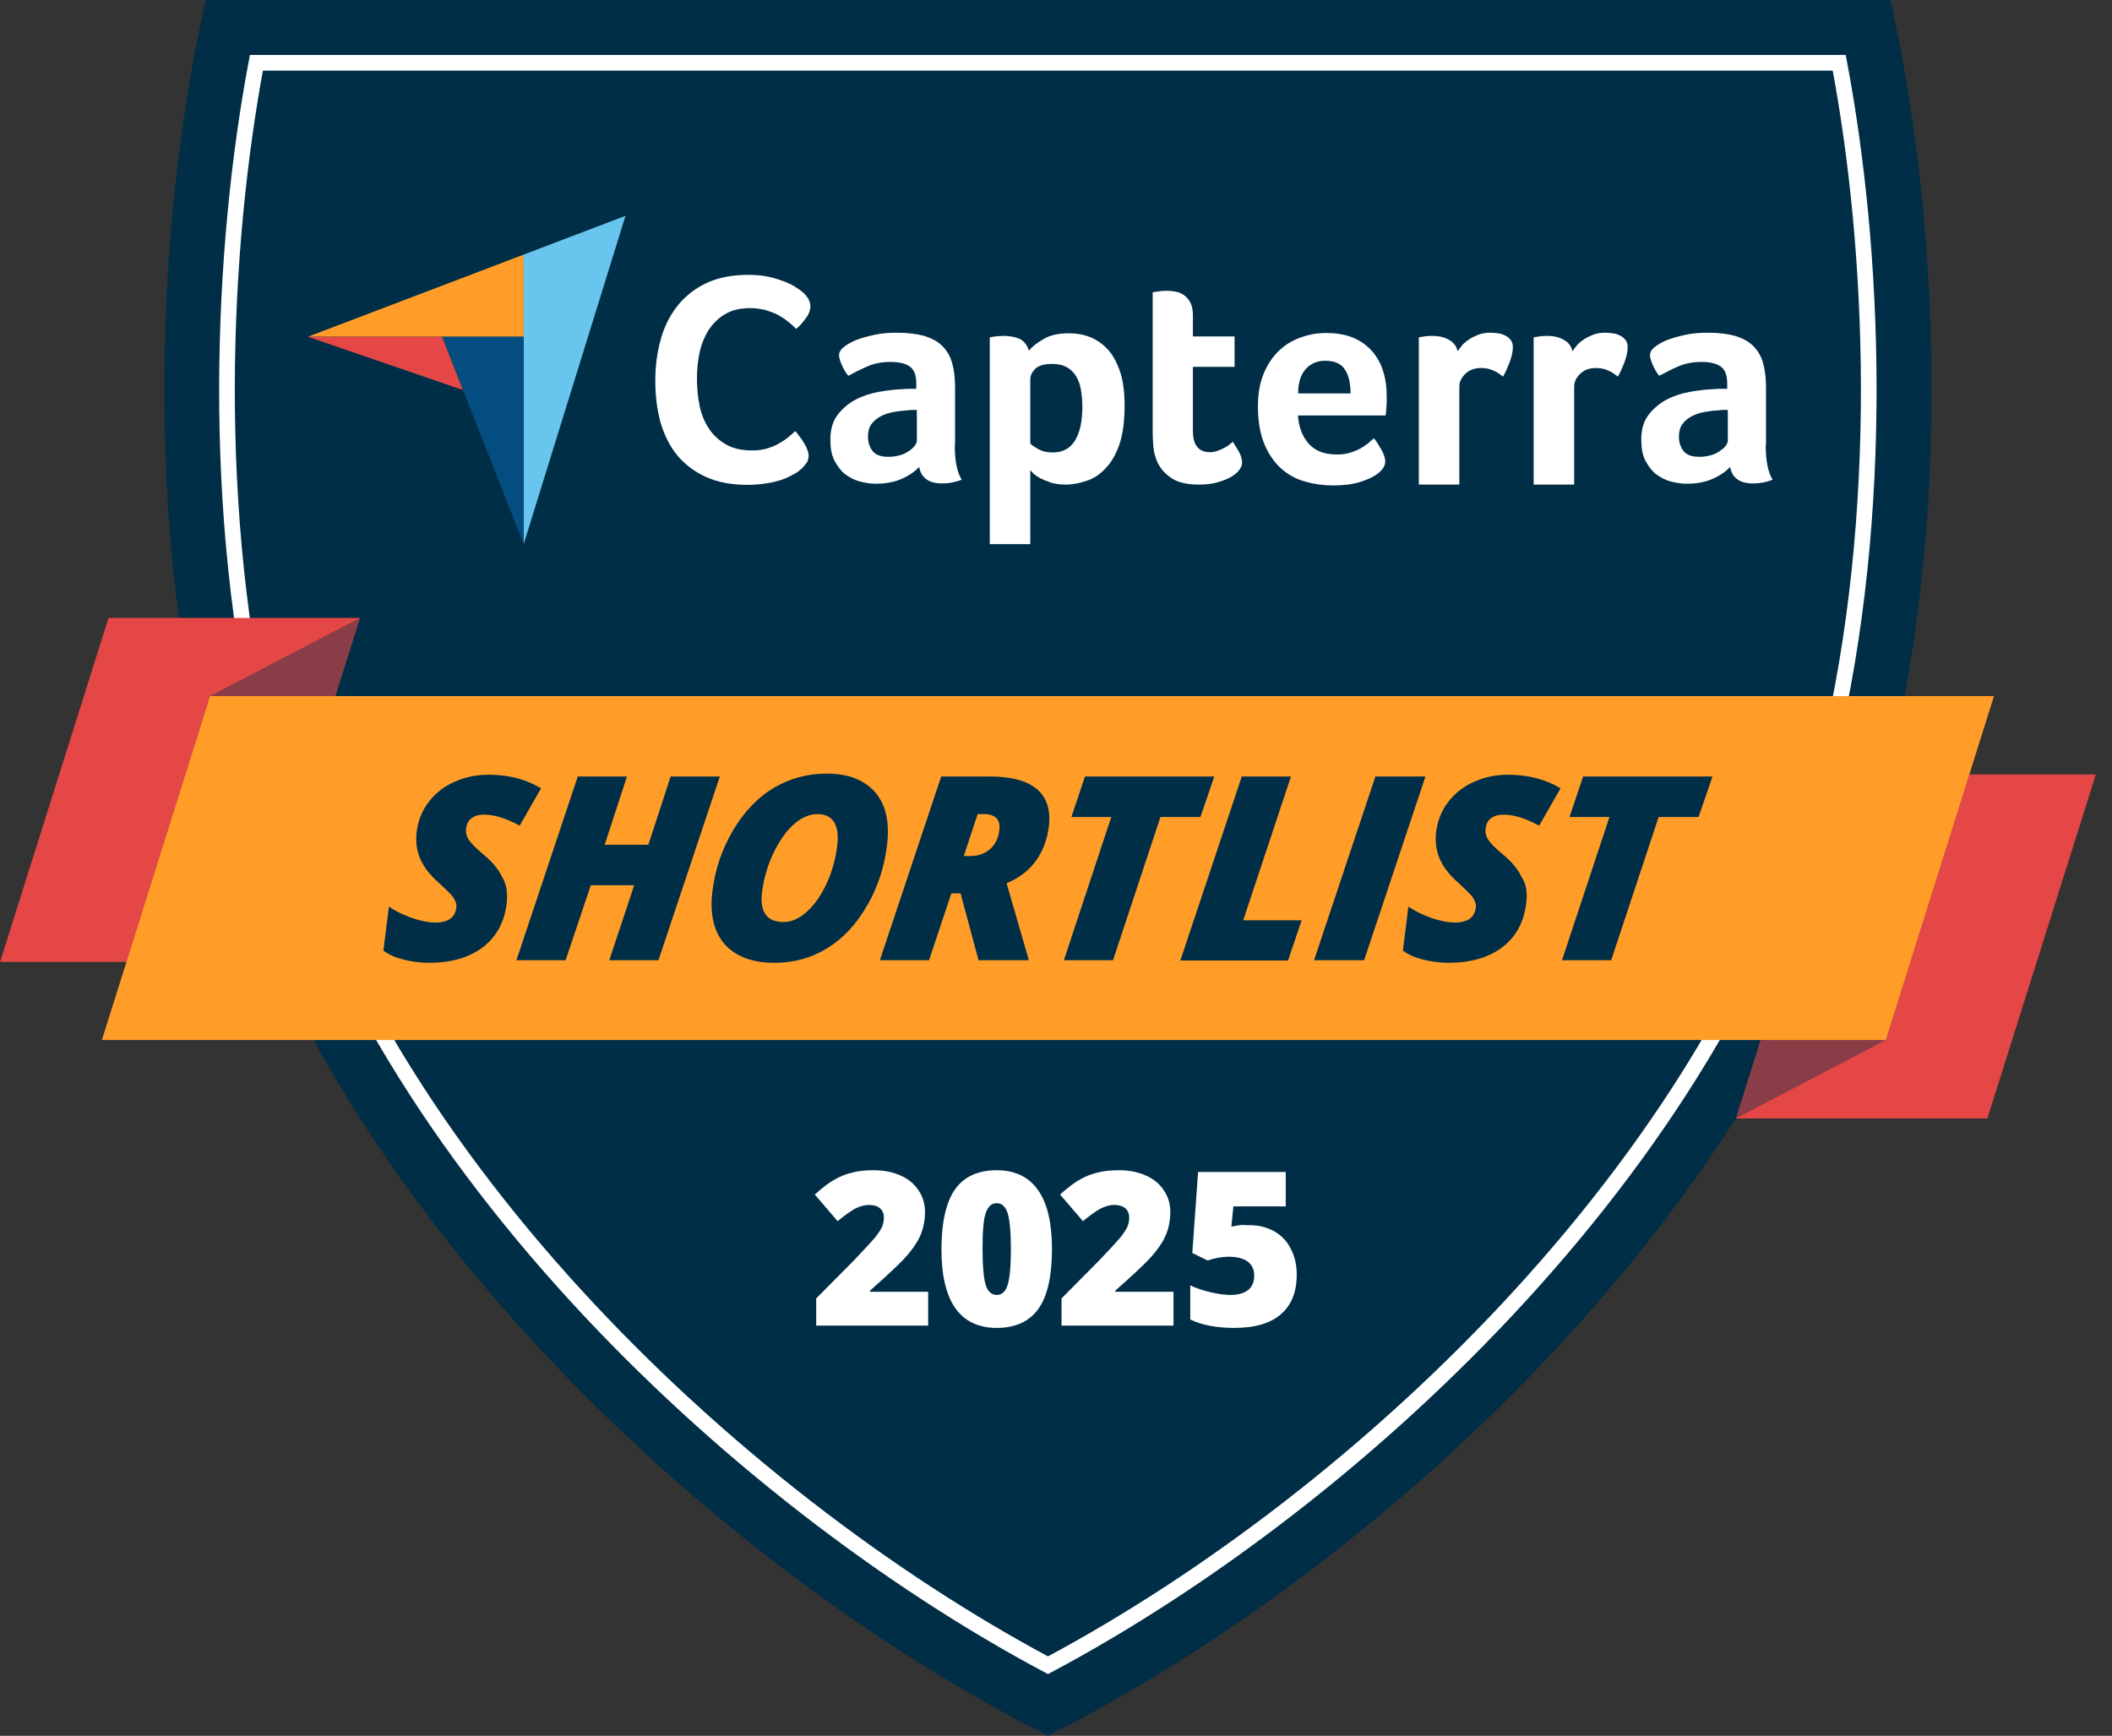 <svg width="73" height="60" viewBox="0 0 73 60" fill="none" xmlns="http://www.w3.org/2000/svg">
<rect x="0" y="0" width="73" height="60" fill="#333333" stroke="none"/>
<path d="M65.291 26.63C61.781 41.23 47.921 54.1 36.221 60C24.531 54.1 10.661 41.23 7.151 26.63C4.801 16.86 5.631 6.48 7.111 0H65.341C66.811 6.48 67.641 16.86 65.291 26.63Z" fill="#002E47"/>
<path d="M36.222 57.56C25.322 51.75 12.512 39.68 9.252 26.13C7.212 17.66 7.672 8.51 8.862 2.17H63.572C64.772 8.52 65.222 17.67 63.182 26.14C59.932 39.68 47.132 51.75 36.222 57.56Z" stroke="white" stroke-width="0.541" stroke-miterlimit="10"/>
<path d="M0.002 33.249L3.752 21.359H12.442L8.692 33.249H0.002Z" fill="#E54747"/>
<g opacity="0.4">
<path d="M3.521 35.949L7.261 24.059L12.441 21.359L8.691 33.249L3.521 35.949Z" fill="#002E47"/>
</g>
<path d="M72.442 26.77L68.692 38.66H60.002L63.752 26.77H72.442Z" fill="#E54747"/>
<g opacity="0.4">
<path d="M68.922 24.061L65.182 35.95L60.002 38.66L63.752 26.77L68.922 24.061Z" fill="#002E47"/>
</g>
<path d="M68.921 24.061L65.181 35.95H3.521L7.261 24.061H68.921Z" fill="#FF9D28"/>
<path d="M17.512 31.239C17.432 31.879 17.162 32.379 16.692 32.739C16.222 33.099 15.602 33.279 14.842 33.279C14.522 33.279 14.222 33.239 13.952 33.169C13.672 33.099 13.442 32.999 13.252 32.859L13.442 31.339C13.662 31.489 13.932 31.619 14.232 31.729C14.532 31.829 14.812 31.889 15.062 31.889C15.272 31.889 15.442 31.839 15.562 31.759C15.682 31.669 15.752 31.539 15.772 31.379C15.782 31.299 15.772 31.229 15.742 31.159C15.712 31.089 15.672 31.019 15.622 30.959C15.562 30.889 15.412 30.739 15.162 30.509C14.852 30.239 14.642 29.959 14.522 29.679C14.402 29.399 14.362 29.079 14.402 28.749C14.452 28.369 14.582 28.029 14.812 27.729C15.042 27.429 15.332 27.189 15.702 27.029C16.072 26.859 16.462 26.779 16.892 26.779C17.582 26.779 18.192 26.939 18.702 27.249L17.962 28.539C17.502 28.289 17.092 28.159 16.742 28.159C16.552 28.159 16.412 28.199 16.302 28.279C16.192 28.359 16.132 28.479 16.112 28.639C16.092 28.779 16.122 28.909 16.212 29.039C16.292 29.159 16.462 29.329 16.702 29.529C17.012 29.779 17.232 30.049 17.362 30.329C17.512 30.559 17.552 30.879 17.512 31.239Z" fill="#002E47"/>
<path d="M22.76 33.19H21.06L21.92 30.6H20.42L19.55 33.19H17.85L19.97 26.84H21.67L20.9 29.2H22.41L23.18 26.84H24.88L22.76 33.19Z" fill="#002E47"/>
<path d="M28.572 26.74C29.322 26.74 29.882 26.96 30.252 27.39C30.622 27.82 30.752 28.42 30.662 29.19C30.572 29.96 30.342 30.67 29.972 31.3C29.602 31.94 29.152 32.43 28.602 32.77C28.052 33.11 27.442 33.28 26.772 33.28C25.992 33.28 25.422 33.06 25.042 32.63C24.672 32.2 24.532 31.6 24.622 30.83C24.712 30.06 24.952 29.36 25.332 28.71C25.712 28.07 26.172 27.58 26.732 27.24C27.292 26.91 27.902 26.74 28.572 26.74ZM28.942 29.2C28.982 28.87 28.942 28.61 28.832 28.42C28.712 28.23 28.522 28.14 28.262 28.14C27.972 28.14 27.692 28.26 27.422 28.51C27.152 28.75 26.922 29.09 26.722 29.51C26.522 29.94 26.402 30.37 26.342 30.82C26.252 31.52 26.502 31.87 27.082 31.87C27.362 31.87 27.632 31.75 27.892 31.51C28.162 31.27 28.382 30.94 28.572 30.54C28.762 30.13 28.882 29.69 28.942 29.2Z" fill="#002E47"/>
<path d="M32.882 30.88L32.112 33.19H30.412L32.532 26.84H34.212C34.942 26.84 35.482 26.98 35.832 27.27C36.182 27.56 36.322 28 36.252 28.58C36.192 29.03 36.042 29.43 35.802 29.76C35.552 30.1 35.222 30.35 34.792 30.53L35.562 33.19H33.822L33.202 30.88H32.882ZM33.312 29.59H33.532C33.812 29.59 34.032 29.51 34.222 29.35C34.402 29.19 34.512 28.97 34.542 28.69C34.562 28.51 34.532 28.37 34.442 28.28C34.352 28.19 34.212 28.14 34.022 28.14H33.792L33.312 29.59Z" fill="#002E47"/>
<path d="M38.471 33.19H36.772L38.411 28.24H37.032L37.502 26.84H41.971L41.492 28.24H40.111L38.471 33.19Z" fill="#002E47"/>
<path d="M40.801 33.19L42.921 26.84H44.621L42.971 31.81H44.991L44.521 33.2H40.801V33.19Z" fill="#002E47"/>
<path d="M45.42 33.19L47.54 26.84H49.27L47.15 33.19H45.42Z" fill="#002E47"/>
<path d="M52.75 31.239C52.67 31.879 52.4 32.379 51.93 32.739C51.46 33.099 50.84 33.279 50.08 33.279C49.76 33.279 49.46 33.239 49.19 33.169C48.91 33.099 48.68 32.999 48.49 32.859L48.68 31.339C48.9 31.489 49.17 31.619 49.47 31.729C49.77 31.829 50.05 31.889 50.3 31.889C50.51 31.889 50.68 31.839 50.8 31.759C50.92 31.669 50.99 31.539 51.01 31.379C51.02 31.299 51.01 31.229 50.98 31.159C50.95 31.089 50.91 31.019 50.86 30.959C50.8 30.889 50.65 30.739 50.4 30.509C50.09 30.239 49.88 29.959 49.76 29.679C49.64 29.399 49.6 29.079 49.64 28.749C49.69 28.369 49.82 28.029 50.05 27.729C50.28 27.429 50.57 27.189 50.94 27.029C51.31 26.859 51.7 26.779 52.13 26.779C52.82 26.779 53.43 26.939 53.94 27.249L53.2 28.539C52.74 28.289 52.33 28.159 51.98 28.159C51.79 28.159 51.65 28.199 51.54 28.279C51.43 28.359 51.37 28.479 51.35 28.639C51.33 28.779 51.36 28.909 51.45 29.039C51.53 29.159 51.7 29.329 51.94 29.529C52.25 29.779 52.47 30.049 52.6 30.329C52.76 30.559 52.8 30.879 52.75 31.239Z" fill="#002E47"/>
<path d="M55.69 33.19H53.99L55.63 28.24H54.25L54.72 26.84H59.19L58.71 28.24H57.33L55.69 33.19Z" fill="#002E47"/>
<path d="M10.641 11.64H15.281H18.101V8.8L10.641 11.64Z" fill="#FF9D28"/>
<path d="M18.1 8.8V18.81L21.62 7.46L18.1 8.8Z" fill="#68C5ED"/>
<path d="M18.101 11.641H15.281L18.101 18.811V11.641Z" fill="#044D80"/>
<path d="M10.641 11.641L16.001 13.481L15.281 11.641H10.641Z" fill="#E54747"/>
<path d="M27.73 16.18C27.69 16.22 27.62 16.27 27.53 16.34C27.43 16.4 27.31 16.46 27.16 16.53C27.01 16.59 26.82 16.65 26.6 16.69C26.38 16.73 26.12 16.76 25.84 16.76C25.29 16.76 24.81 16.67 24.41 16.49C24.01 16.31 23.68 16.06 23.41 15.74C23.15 15.42 22.96 15.04 22.83 14.6C22.71 14.16 22.65 13.68 22.65 13.15C22.65 12.62 22.72 12.14 22.85 11.69C22.98 11.24 23.18 10.86 23.45 10.53C23.72 10.21 24.05 9.95 24.45 9.77C24.85 9.59 25.32 9.5 25.86 9.5C26.13 9.5 26.37 9.52 26.58 9.57C26.79 9.62 26.98 9.68 27.14 9.74C27.3 9.81 27.43 9.87 27.54 9.95C27.65 10.02 27.73 10.08 27.78 10.13C27.84 10.19 27.89 10.25 27.94 10.33C27.98 10.41 28.01 10.49 28.01 10.58C28.01 10.72 27.96 10.86 27.86 10.99C27.76 11.13 27.65 11.26 27.52 11.37C27.44 11.29 27.35 11.2 27.24 11.12C27.14 11.03 27.02 10.96 26.9 10.89C26.77 10.82 26.63 10.77 26.47 10.72C26.31 10.68 26.13 10.65 25.93 10.65C25.58 10.65 25.29 10.72 25.06 10.86C24.82 11 24.64 11.19 24.49 11.41C24.35 11.64 24.24 11.9 24.18 12.19C24.12 12.48 24.09 12.78 24.09 13.09C24.09 13.41 24.12 13.73 24.18 14.02C24.24 14.32 24.35 14.58 24.5 14.81C24.65 15.04 24.85 15.22 25.09 15.36C25.33 15.5 25.63 15.57 25.99 15.57C26.18 15.57 26.36 15.55 26.52 15.5C26.68 15.45 26.82 15.39 26.94 15.32C27.06 15.25 27.17 15.18 27.26 15.1C27.35 15.02 27.43 14.96 27.49 14.9C27.53 14.95 27.58 15.01 27.63 15.08C27.68 15.15 27.74 15.22 27.78 15.3C27.83 15.38 27.87 15.45 27.9 15.53C27.93 15.61 27.95 15.68 27.95 15.74C27.95 15.83 27.93 15.91 27.9 15.97C27.86 16.03 27.8 16.1 27.73 16.18Z" fill="white"/>
<path d="M33.001 15.38C33.001 15.93 33.081 16.33 33.241 16.58C33.121 16.63 33.001 16.66 32.901 16.68C32.791 16.7 32.681 16.71 32.571 16.71C32.321 16.71 32.141 16.66 32.011 16.56C31.881 16.46 31.801 16.32 31.771 16.14C31.621 16.3 31.421 16.44 31.171 16.55C30.921 16.66 30.621 16.72 30.271 16.72C30.081 16.72 29.901 16.69 29.711 16.64C29.521 16.59 29.361 16.5 29.211 16.39C29.061 16.27 28.941 16.11 28.841 15.92C28.741 15.72 28.701 15.48 28.701 15.2C28.701 14.85 28.781 14.56 28.951 14.34C29.121 14.12 29.331 13.94 29.581 13.81C29.831 13.68 30.111 13.59 30.401 13.54C30.691 13.49 30.971 13.46 31.211 13.45C31.291 13.44 31.371 13.44 31.451 13.44H31.671V13.25C31.671 12.98 31.601 12.79 31.461 12.68C31.321 12.57 31.091 12.51 30.781 12.51C30.491 12.51 30.221 12.56 29.991 12.66C29.761 12.76 29.541 12.87 29.321 12.99C29.221 12.87 29.151 12.74 29.091 12.6C29.031 12.46 29.001 12.35 29.001 12.28C29.001 12.18 29.051 12.09 29.161 12C29.271 11.91 29.411 11.83 29.601 11.75C29.791 11.68 30.001 11.62 30.241 11.57C30.481 11.52 30.731 11.5 31.001 11.5C31.371 11.5 31.681 11.54 31.941 11.61C32.201 11.69 32.411 11.8 32.571 11.96C32.731 12.12 32.851 12.32 32.911 12.56C32.981 12.8 33.011 13.08 33.011 13.4V15.38H33.001ZM31.681 14.17H31.541C31.491 14.17 31.441 14.17 31.401 14.18C31.231 14.19 31.061 14.21 30.891 14.24C30.721 14.27 30.571 14.32 30.441 14.39C30.311 14.46 30.201 14.55 30.121 14.66C30.041 14.77 30.001 14.91 30.001 15.09C30.001 15.28 30.051 15.45 30.161 15.59C30.271 15.73 30.451 15.79 30.721 15.79C30.851 15.79 30.971 15.77 31.091 15.74C31.211 15.71 31.311 15.66 31.401 15.6C31.491 15.54 31.561 15.48 31.611 15.42C31.661 15.35 31.691 15.29 31.691 15.24V14.17H31.681Z" fill="white"/>
<path d="M35.561 12.12C35.671 11.989 35.841 11.85 36.071 11.72C36.301 11.579 36.601 11.52 36.951 11.52C37.201 11.52 37.441 11.559 37.671 11.649C37.901 11.739 38.101 11.88 38.281 12.069C38.461 12.259 38.601 12.52 38.711 12.839C38.821 13.159 38.871 13.55 38.871 14.02C38.871 14.559 38.811 15.009 38.691 15.36C38.571 15.71 38.411 15.989 38.211 16.189C38.021 16.399 37.801 16.54 37.561 16.619C37.321 16.7 37.081 16.75 36.841 16.75C36.641 16.75 36.471 16.73 36.321 16.68C36.171 16.63 36.051 16.579 35.951 16.529C35.851 16.47 35.771 16.419 35.711 16.36C35.661 16.299 35.621 16.27 35.611 16.25V18.809H34.211V11.659C34.241 11.649 34.291 11.649 34.331 11.639C34.371 11.63 34.421 11.63 34.481 11.62C34.541 11.62 34.601 11.61 34.681 11.61C34.911 11.61 35.101 11.649 35.261 11.72C35.411 11.809 35.511 11.94 35.561 12.12ZM37.411 14.05C37.411 13.839 37.391 13.649 37.361 13.47C37.331 13.29 37.271 13.13 37.191 12.999C37.111 12.87 37.011 12.77 36.871 12.69C36.741 12.62 36.581 12.579 36.381 12.579C36.091 12.579 35.891 12.639 35.781 12.749C35.671 12.86 35.611 12.979 35.611 13.12V15.329C35.661 15.389 35.761 15.45 35.901 15.53C36.041 15.61 36.201 15.639 36.391 15.639C36.741 15.639 36.991 15.499 37.161 15.22C37.331 14.94 37.411 14.55 37.411 14.05Z" fill="white"/>
<path d="M39.952 15.84C39.902 15.7 39.872 15.55 39.862 15.4C39.852 15.25 39.842 15.09 39.842 14.94V10.1C39.892 10.09 39.942 10.09 39.992 10.08C40.042 10.07 40.092 10.07 40.142 10.06C40.192 10.06 40.252 10.05 40.302 10.05C40.412 10.05 40.522 10.06 40.632 10.08C40.742 10.1 40.842 10.14 40.932 10.21C41.022 10.27 41.092 10.36 41.152 10.47C41.202 10.58 41.232 10.72 41.232 10.89V11.63H42.672V12.68H41.232V14.9C41.232 15.39 41.432 15.63 41.822 15.63C41.922 15.63 42.012 15.61 42.092 15.58C42.182 15.55 42.252 15.51 42.322 15.48C42.392 15.44 42.452 15.4 42.502 15.36C42.552 15.32 42.592 15.29 42.612 15.27C42.712 15.42 42.792 15.56 42.852 15.67C42.902 15.78 42.932 15.89 42.932 15.99C42.932 16.08 42.892 16.17 42.822 16.26C42.752 16.35 42.652 16.43 42.522 16.5C42.392 16.57 42.232 16.63 42.052 16.68C41.872 16.73 41.662 16.75 41.442 16.75C41.012 16.75 40.682 16.67 40.452 16.5C40.212 16.33 40.042 16.11 39.952 15.84Z" fill="white"/>
<path d="M46.211 15.71C46.38 15.71 46.531 15.69 46.66 15.65C46.791 15.61 46.91 15.56 47.011 15.51C47.111 15.45 47.2 15.39 47.281 15.33C47.361 15.26 47.42 15.2 47.49 15.15C47.571 15.25 47.66 15.39 47.751 15.55C47.84 15.71 47.88 15.85 47.88 15.95C47.88 16.1 47.791 16.24 47.62 16.37C47.48 16.48 47.27 16.58 47.011 16.66C46.751 16.74 46.441 16.78 46.081 16.78C45.761 16.78 45.441 16.74 45.13 16.65C44.821 16.57 44.541 16.42 44.3 16.21C44.06 16 43.861 15.72 43.711 15.37C43.56 15.02 43.48 14.58 43.48 14.04C43.48 13.6 43.55 13.22 43.681 12.91C43.81 12.59 43.99 12.33 44.211 12.12C44.431 11.91 44.681 11.76 44.971 11.66C45.251 11.56 45.541 11.51 45.831 11.51C46.211 11.51 46.541 11.57 46.81 11.69C47.081 11.81 47.291 11.98 47.461 12.18C47.63 12.39 47.751 12.62 47.821 12.88C47.901 13.14 47.931 13.42 47.931 13.71V13.86C47.931 13.92 47.931 13.97 47.92 14.04C47.92 14.1 47.91 14.16 47.91 14.22C47.91 14.28 47.901 14.33 47.891 14.36H44.861C44.891 14.74 45.001 15.06 45.211 15.31C45.441 15.58 45.761 15.71 46.211 15.71ZM46.681 13.59C46.681 13.26 46.62 12.98 46.49 12.78C46.361 12.57 46.13 12.47 45.8 12.47C45.52 12.47 45.291 12.57 45.12 12.77C44.95 12.97 44.87 13.24 44.87 13.6H46.681V13.59Z" fill="white"/>
<path d="M50.381 12.14C50.421 12.08 50.481 12.01 50.541 11.93C50.611 11.85 50.691 11.79 50.791 11.72C50.891 11.66 51.001 11.61 51.121 11.56C51.241 11.52 51.371 11.5 51.511 11.5C51.591 11.5 51.681 11.51 51.771 11.52C51.861 11.53 51.951 11.56 52.031 11.6C52.111 11.64 52.171 11.69 52.221 11.76C52.271 11.83 52.291 11.91 52.291 12C52.291 12.15 52.251 12.33 52.181 12.52C52.101 12.72 52.031 12.88 51.951 13.02C51.831 12.92 51.721 12.85 51.601 12.8C51.481 12.75 51.351 12.72 51.191 12.72C50.981 12.72 50.801 12.78 50.661 12.91C50.521 13.04 50.441 13.19 50.441 13.36V16.75H49.041V11.66C49.071 11.65 49.121 11.65 49.161 11.64C49.201 11.63 49.251 11.63 49.301 11.62C49.351 11.62 49.421 11.61 49.501 11.61C49.721 11.61 49.911 11.65 50.071 11.74C50.241 11.83 50.341 11.96 50.381 12.14Z" fill="white"/>
<path d="M54.35 12.14C54.39 12.08 54.45 12.01 54.51 11.93C54.58 11.85 54.66 11.79 54.76 11.72C54.86 11.66 54.97 11.61 55.09 11.56C55.21 11.52 55.34 11.5 55.48 11.5C55.56 11.5 55.65 11.51 55.74 11.52C55.83 11.53 55.92 11.56 56 11.6C56.08 11.64 56.14 11.69 56.19 11.76C56.24 11.83 56.26 11.91 56.26 12C56.26 12.15 56.22 12.33 56.15 12.52C56.07 12.72 56 12.88 55.92 13.02C55.8 12.92 55.69 12.85 55.57 12.8C55.45 12.75 55.32 12.72 55.16 12.72C54.95 12.72 54.77 12.78 54.63 12.91C54.49 13.04 54.41 13.19 54.41 13.36V16.75H53.01V11.66C53.04 11.65 53.09 11.65 53.13 11.64C53.17 11.63 53.22 11.63 53.27 11.62C53.32 11.62 53.39 11.61 53.47 11.61C53.69 11.61 53.88 11.65 54.04 11.74C54.21 11.83 54.31 11.96 54.35 12.14Z" fill="white"/>
<path d="M61.031 15.38C61.031 15.93 61.111 16.33 61.27 16.58C61.151 16.63 61.031 16.66 60.931 16.68C60.821 16.7 60.711 16.71 60.6 16.71C60.35 16.71 60.17 16.66 60.041 16.56C59.91 16.46 59.831 16.32 59.8 16.14C59.651 16.3 59.45 16.44 59.2 16.55C58.95 16.66 58.651 16.72 58.3 16.72C58.111 16.72 57.931 16.69 57.74 16.64C57.55 16.59 57.391 16.5 57.24 16.39C57.09 16.27 56.971 16.11 56.87 15.92C56.77 15.72 56.73 15.48 56.73 15.2C56.73 14.85 56.81 14.56 56.98 14.34C57.151 14.12 57.361 13.94 57.611 13.81C57.861 13.68 58.141 13.59 58.431 13.54C58.721 13.49 59.001 13.46 59.24 13.45C59.321 13.44 59.401 13.44 59.48 13.44H59.7V13.25C59.7 12.98 59.63 12.79 59.49 12.68C59.35 12.57 59.12 12.51 58.81 12.51C58.52 12.51 58.251 12.56 58.02 12.66C57.791 12.76 57.571 12.87 57.35 12.99C57.251 12.87 57.181 12.74 57.12 12.6C57.06 12.46 57.031 12.35 57.031 12.28C57.031 12.18 57.081 12.09 57.191 12C57.3 11.91 57.441 11.83 57.63 11.75C57.821 11.68 58.031 11.62 58.27 11.57C58.511 11.52 58.761 11.5 59.031 11.5C59.401 11.5 59.711 11.54 59.971 11.61C60.23 11.69 60.441 11.8 60.6 11.96C60.761 12.12 60.88 12.32 60.941 12.56C61.011 12.8 61.041 13.08 61.041 13.4V15.38H61.031ZM59.711 14.17H59.571C59.52 14.17 59.471 14.17 59.431 14.18C59.261 14.19 59.09 14.21 58.92 14.24C58.751 14.27 58.6 14.32 58.471 14.39C58.34 14.46 58.23 14.55 58.151 14.66C58.071 14.77 58.031 14.91 58.031 15.09C58.031 15.28 58.081 15.45 58.191 15.59C58.3 15.73 58.48 15.79 58.751 15.79C58.88 15.79 59.001 15.77 59.12 15.74C59.24 15.71 59.34 15.66 59.431 15.6C59.52 15.54 59.59 15.48 59.641 15.42C59.691 15.35 59.721 15.29 59.721 15.24V14.17H59.711Z" fill="white"/>
<path d="M32.062 45.82H28.212V44.88L29.512 43.57C29.882 43.18 30.122 42.92 30.242 42.78C30.352 42.64 30.432 42.52 30.482 42.42C30.522 42.32 30.552 42.21 30.552 42.1C30.552 41.96 30.512 41.85 30.422 41.77C30.332 41.69 30.202 41.65 30.042 41.65C29.872 41.65 29.702 41.7 29.532 41.79C29.362 41.89 29.172 42.03 28.952 42.21L28.162 41.29C28.432 41.05 28.662 40.87 28.852 40.77C29.042 40.66 29.242 40.58 29.462 40.53C29.682 40.47 29.932 40.45 30.202 40.45C30.542 40.45 30.852 40.51 31.122 40.63C31.392 40.75 31.602 40.92 31.752 41.15C31.902 41.37 31.972 41.62 31.972 41.9C31.972 42.11 31.942 42.3 31.892 42.48C31.842 42.66 31.762 42.83 31.652 43C31.542 43.17 31.402 43.35 31.222 43.54C31.042 43.73 30.662 44.09 30.072 44.61V44.65H32.082V45.82H32.062Z" fill="white"/>
<path d="M36.361 43.18C36.361 44.12 36.201 44.81 35.891 45.24C35.581 45.68 35.091 45.9 34.451 45.9C33.821 45.9 33.341 45.67 33.021 45.22C32.701 44.76 32.541 44.09 32.541 43.19C32.541 42.25 32.701 41.55 33.011 41.11C33.321 40.67 33.811 40.45 34.451 40.45C35.081 40.45 35.561 40.68 35.881 41.14C36.201 41.59 36.361 42.27 36.361 43.18ZM33.961 43.18C33.961 43.78 34.001 44.19 34.071 44.42C34.141 44.64 34.271 44.76 34.451 44.76C34.631 44.76 34.761 44.64 34.831 44.41C34.901 44.18 34.941 43.77 34.941 43.18C34.941 42.59 34.901 42.18 34.831 41.94C34.751 41.7 34.631 41.59 34.451 41.59C34.271 41.59 34.151 41.7 34.071 41.93C33.991 42.16 33.961 42.57 33.961 43.18Z" fill="white"/>
<path d="M40.541 45.82H36.691V44.88L37.991 43.57C38.361 43.18 38.601 42.92 38.721 42.78C38.831 42.64 38.911 42.52 38.961 42.42C39.001 42.32 39.031 42.21 39.031 42.1C39.031 41.96 38.991 41.85 38.901 41.77C38.811 41.69 38.681 41.65 38.521 41.65C38.351 41.65 38.181 41.7 38.011 41.79C37.841 41.89 37.651 42.03 37.431 42.21L36.641 41.29C36.911 41.05 37.141 40.87 37.331 40.77C37.521 40.66 37.721 40.58 37.941 40.53C38.161 40.47 38.411 40.45 38.681 40.45C39.021 40.45 39.331 40.51 39.601 40.63C39.871 40.75 40.081 40.92 40.231 41.15C40.381 41.37 40.451 41.62 40.451 41.9C40.451 42.11 40.421 42.3 40.371 42.48C40.321 42.66 40.241 42.83 40.131 43C40.021 43.17 39.881 43.35 39.701 43.54C39.521 43.73 39.141 44.09 38.551 44.61V44.65H40.561V45.82H40.541Z" fill="white"/>
<path d="M43.211 42.35C43.511 42.35 43.791 42.42 44.041 42.56C44.291 42.7 44.481 42.9 44.611 43.16C44.751 43.42 44.821 43.72 44.821 44.06C44.821 44.65 44.641 45.11 44.281 45.42C43.921 45.74 43.381 45.9 42.661 45.9C42.041 45.9 41.541 45.8 41.141 45.61V44.43C41.351 44.53 41.591 44.61 41.851 44.67C42.111 44.73 42.341 44.76 42.531 44.76C42.801 44.76 43.001 44.7 43.141 44.59C43.281 44.48 43.351 44.31 43.351 44.09C43.351 43.89 43.281 43.73 43.131 43.61C42.981 43.5 42.761 43.44 42.471 43.44C42.251 43.44 42.001 43.48 41.741 43.57L41.211 43.31L41.411 40.51H44.441V41.7H42.631L42.561 42.4C42.751 42.36 42.881 42.34 42.961 42.34C43.071 42.35 43.141 42.35 43.211 42.35Z" fill="white"/>
</svg>
